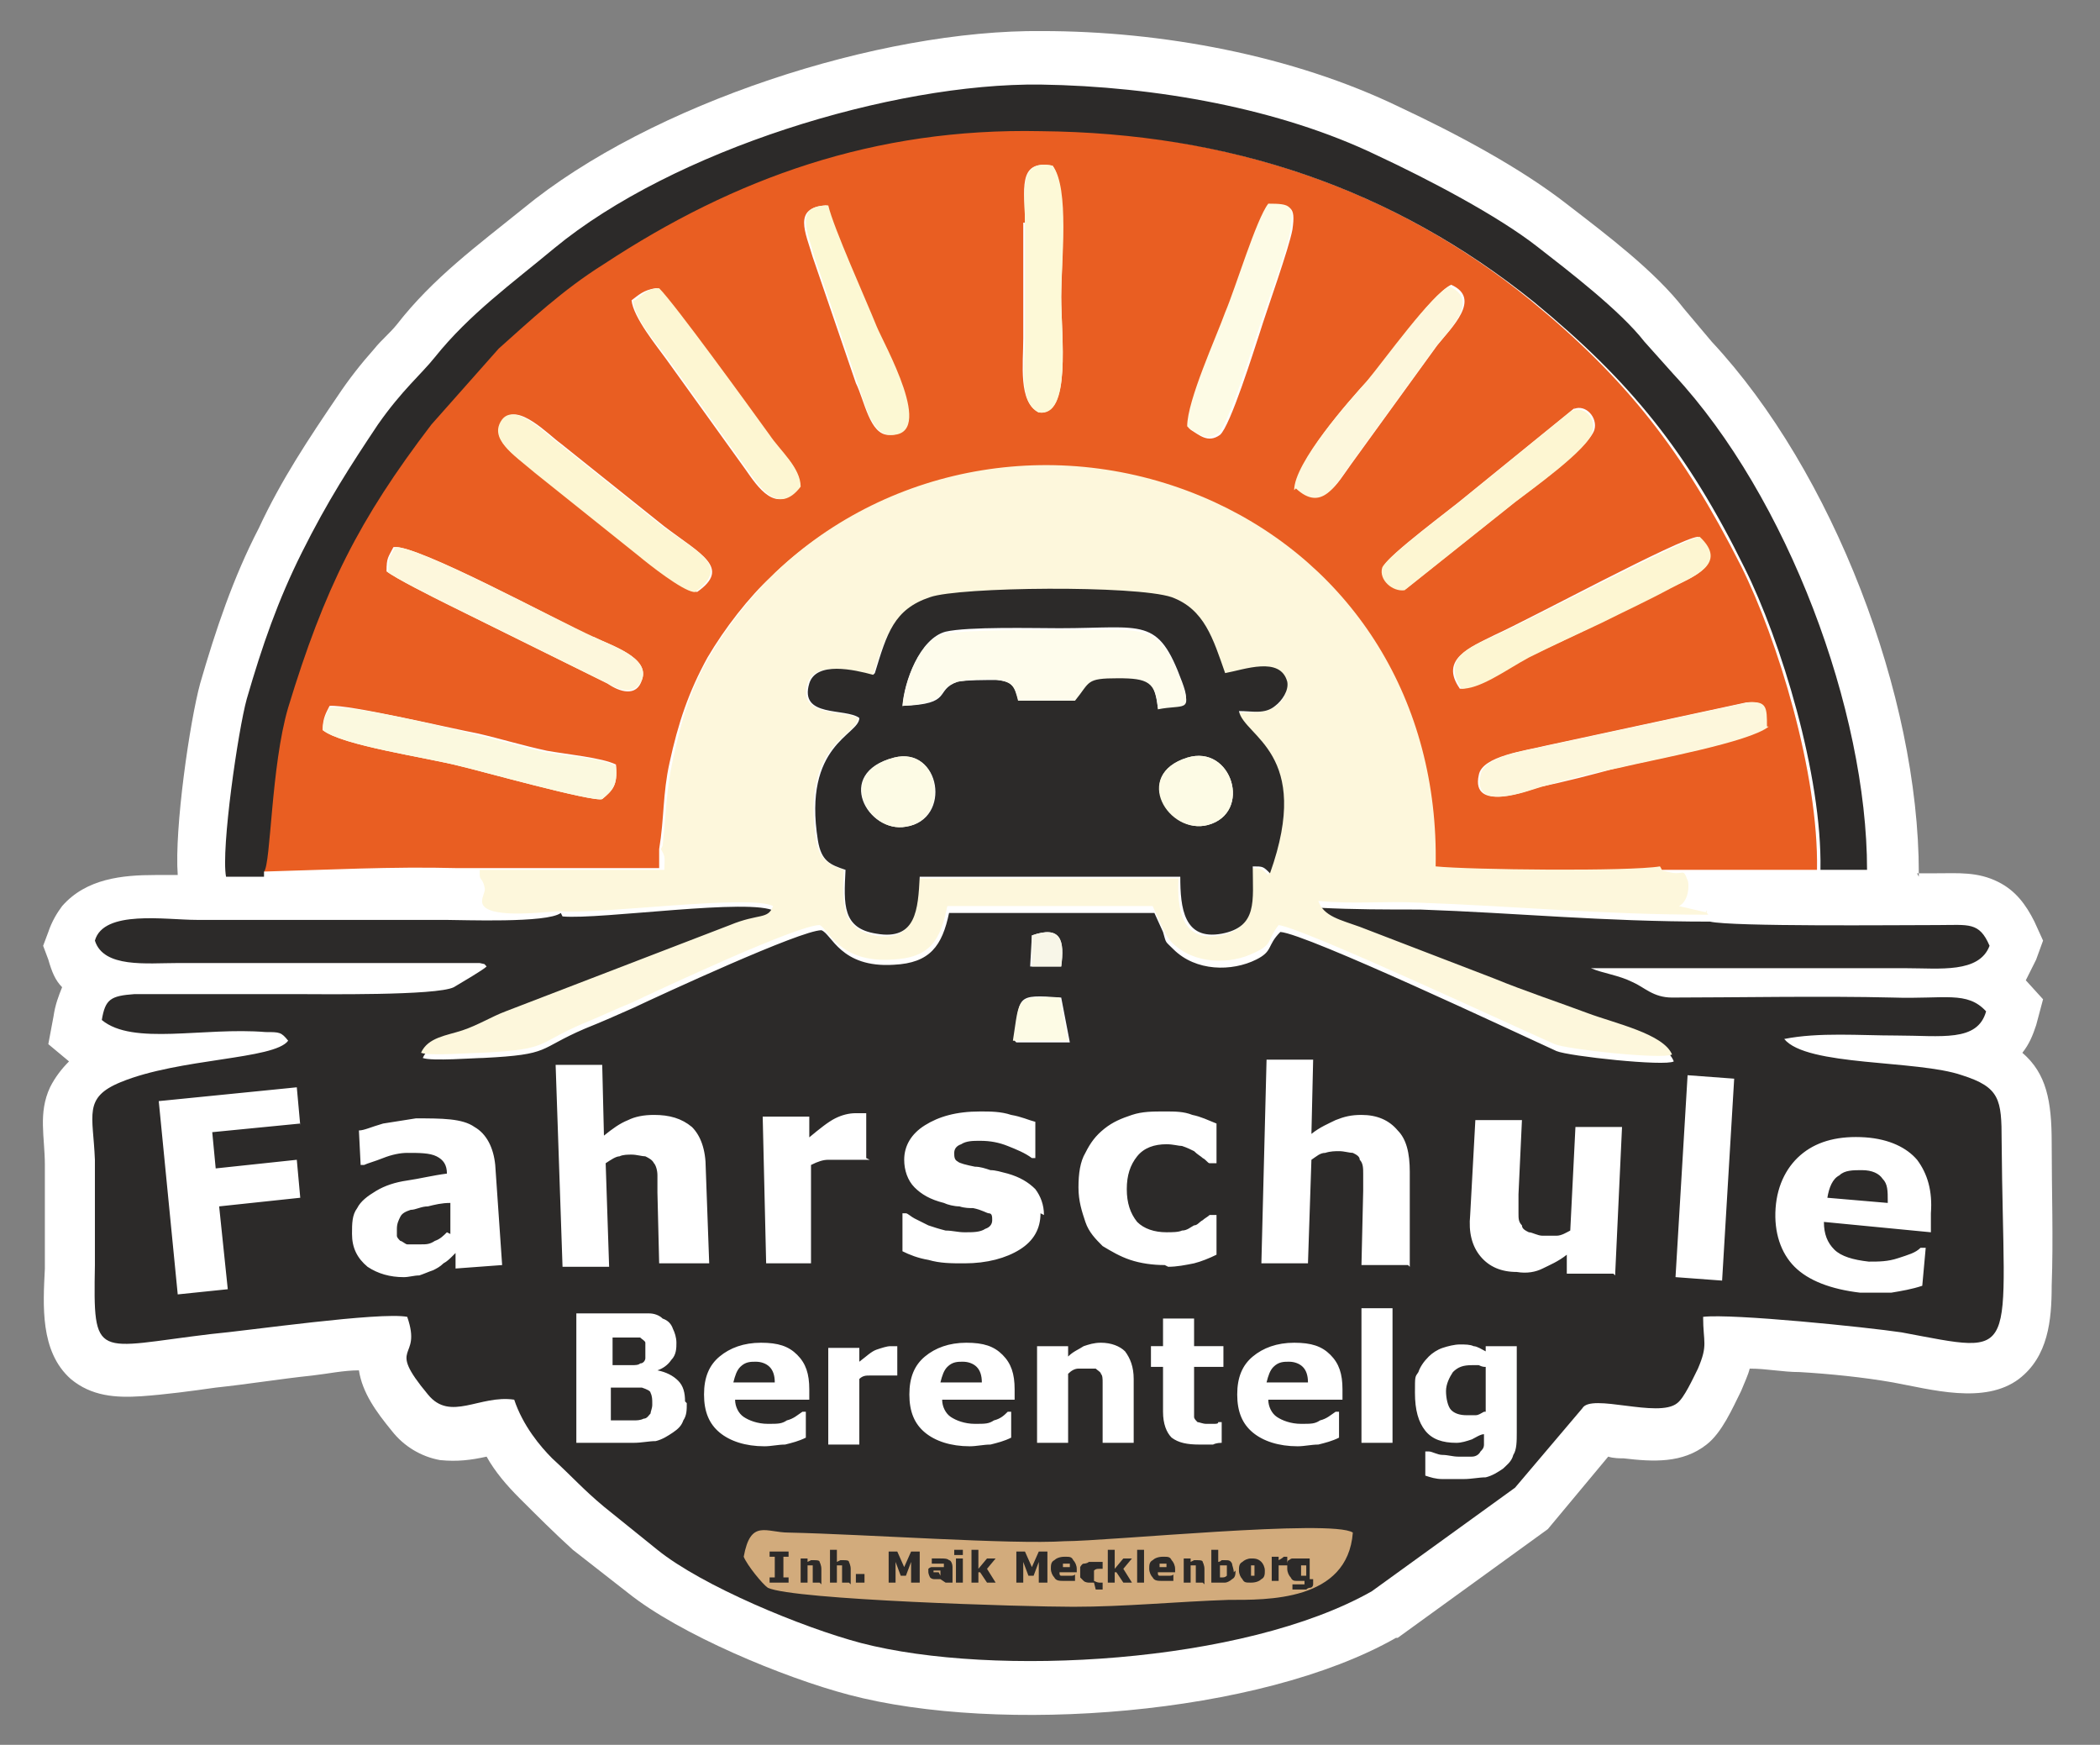 <?xml version="1.0" encoding="UTF-8"?>
<svg xmlns="http://www.w3.org/2000/svg" id="Ebene_1" data-name="Ebene 1" version="1.1" viewBox="0 0 121.7 101.1">
  <rect x="0" y="0" width="121.7" height="101.1" fill="#808080" stroke="none"/>
  <defs>
    <style>
      .cls-1 {
        fill: #fcf8d3;
      }

      .cls-1, .cls-2, .cls-3, .cls-4, .cls-5, .cls-6, .cls-7, .cls-8, .cls-9, .cls-10, .cls-11, .cls-12, .cls-13, .cls-14 {
        stroke-width: 0px;
      }

      .cls-1, .cls-2, .cls-3, .cls-5, .cls-6, .cls-7, .cls-8, .cls-9, .cls-10, .cls-11, .cls-12, .cls-14 {
        fill-rule: evenodd;
      }

      .cls-2 {
        fill: #fefcec;
      }

      .cls-3 {
        fill: #e95e22;
      }

      .cls-4, .cls-12 {
        fill: #2c2a29;
      }

      .cls-5 {
        fill: #fdf7dc;
      }

      .cls-6 {
        fill: #fdf6d2;
      }

      .cls-7 {
        fill: #fdf9d7;
      }

      .cls-8 {
        fill: #fdfbe5;
      }

      .cls-9 {
        fill: #f8f6e8;
      }

      .cls-10 {
        fill: #fbf9df;
      }

      .cls-11, .cls-13 {
        fill: #fff;
      }

      .cls-14 {
        fill: #d2ab7c;
      }
    </style>
  </defs>
  <path class="cls-11" d="M111.1,50.6c.4,0,.7,0,1.1,0,1.3,0,2.4-.1,3.6.5,1,.5,1.6,1.3,2.1,2.3l.5,1.1-.4,1.1c-.2.4-.4.8-.6,1.2l1,1.1-.4,1.5c-.2.6-.4,1.1-.8,1.6,1.4,1.2,1.7,2.8,1.7,5.2,0,2.8.1,5.6,0,8.3,0,2-.2,4.1-1.9,5.4-2,1.5-5.1.6-7.3.2-1.7-.3-3.7-.5-5.4-.6-1,0-1.9-.2-2.9-.2-.1.4-.3.8-.5,1.3-.5,1-1.1,2.4-2,3.1-1.4,1.1-3.1,1-4.8.8-.2,0-.6,0-.9-.1l-3.5,4.2-8.7,6.3h-.1c-7.9,4.5-23,5.6-31.7,3.3-3.8-1-9.8-3.5-12.8-5.9l-3.2-2.5h0c-1.1-1-2.1-2-3.1-3-.7-.7-1.4-1.5-1.9-2.4-.9.2-1.7.3-2.7.2-1.1-.2-2.1-.8-2.8-1.7-.9-1.1-1.7-2.2-1.9-3.5-.9,0-1.8.2-2.7.3-1.9.2-3.7.5-5.6.7-1.4.2-2.9.4-4.3.5-1.5.1-2.9,0-4.1-1-1.8-1.6-1.6-4.3-1.5-6.4,0-2,0-4,0-6,0-1.6-.4-3,.3-4.5.3-.6.7-1.1,1.1-1.5l-1.2-1,.3-1.6c.1-.7.3-1.2.5-1.7-.4-.4-.6-.9-.8-1.6l-.3-.8.3-.8c.2-.6.5-1.1.8-1.5,1.4-1.6,3.5-1.8,5.4-1.8.4,0,.8,0,1.3,0-.2-2.7.7-8.9,1.3-11.1.9-3.1,1.9-6.1,3.4-9,1.3-2.8,2.9-5.2,4.6-7.7.6-.9,1.3-1.8,2.1-2.7.4-.5.9-.9,1.3-1.4,2.1-2.7,4.7-4.6,7.3-6.7C37.7,6,51,1.7,60.4,1.8c6.9,0,14.5,1.4,20.7,4.4,3.2,1.5,7,3.5,9.8,5.7,2.2,1.7,5,3.8,6.7,6l1.6,1.9c7,7.5,12,20.5,12,30.8v.2Z"></path>
  <path class="cls-12" d="M32.5,52.9c-.8.6-5.7.4-6.7.4-2.4,0-4.8,0-7.2,0-2.4,0-4.8,0-7.2,0-1.8,0-5.4-.6-5.9,1.2.5,1.6,3,1.3,4.8,1.3h17.5c.4.1.2,0,.4.2-.2.2-1.4.9-1.9,1.2-1,.5-7.7.4-9.2.4H7.8c-1.4.1-1.7.3-1.9,1.5,1.8,1.5,5.9.4,9.5.7.8,0,.9,0,1.3.5-.8,1.1-6.3,1-9.7,2.4-2.2.9-1.6,1.9-1.5,4.5,0,2.1,0,4,0,6.1-.1,5.6,0,4.8,6.7,4,2.2-.2,9.8-1.3,11.4-1,.9,2.6-1.3,1.5,1.2,4.5,1.3,1.6,3,0,5,.3.5,1.5,1.5,2.7,2.2,3.4,1.2,1.1,1.8,1.8,3,2.8l3.1,2.5c2.6,2.1,8.4,4.5,11.8,5.4,7.7,2,22.2,1.2,29.6-3l8.3-6,3.9-4.6c.5-.9,4.4.6,5.5-.3.4-.3.9-1.4,1.2-2,.6-1.4.3-1.5.3-3,1.7-.2,9.5.6,11.5.9,7,1.3,5.9,1.7,5.8-11.1,0-2.4-.1-3.1-2.3-3.8-2.6-.9-9-.5-10.3-2.1,2-.4,4.4-.2,6.5-.2,2.6,0,4.7.4,5.2-1.4-1.1-1.2-2.4-.7-5.4-.8-4-.1-9.4,0-12.8,0-1.1,0-1.6-.6-2.3-.9-.8-.4-1.7-.5-2.4-.8h18.3c1.9,0,4.2.3,4.8-1.3-.6-1.4-1.2-1.2-3-1.2-2.4,0-11.9.1-13.2-.2-6.3,0-11.1-.5-16.8-.7-2,0-3.8,0-5.8-.1.3,1,1.3,1.2,2.4,1.5l7.8,3c1.7.7,3.7,1.5,5.4,2,1.6.5,4.4,1.1,4.9,2.4-.5.3-6.1-.3-6.8-.6-2.2-1-14.5-6.8-16-6.9-.8.8-.4,1.1-1.4,1.6-1.4.7-3.5.7-4.8-.6-.5-.5-.4-.3-.6-1l-.5-1.1h-11.9c-.4,1.9-1.1,2.9-3.2,3-3.1.2-3.6-1.8-4.2-2-1.2,0-9.2,3.7-10.9,4.5-.9.4-1.8.8-2.8,1.2-2.8,1.2-1.9,1.5-5.9,1.7-.5,0-3,.2-3.5,0,.4-.9,1.5-.9,2.4-1.3.9-.3,1.7-.7,2.5-1.1l13-5c1.7-.7,2.2-.4,2.5-1.1-1.3-.8-10.1.5-12.3.3M59.8,54.2c1.7-.6,1.9.3,1.7,1.8h-1.8s.1-1.8.1-1.8ZM58.8,60.3c.3-2.6,0-2.7,2.7-2.5l.5,2.6h-3.1Z"></path>
  <path class="cls-3" d="M15.3,50.5c3.7-.1,7.4-.3,11.2-.2h11.7s0-1.1,0-1.1c.3-1.8.2-3.2.6-5,.5-2.3,1.1-4.1,2.2-6.1,1-1.7,2.4-3.5,3.7-4.7,6.7-6.5,16.8-8.1,25.5-4.1,8,3.7,12.9,11.5,12.8,21.1,2,.2,11.3.4,13,0h9.3c.1-5.6-2.3-13.4-4.4-17.6-3.4-6.7-6.6-10.8-12.2-15.4-8.1-6.6-17.7-9.7-28.6-9.9-9.6-.1-17.7,2.7-25.3,7.7-2.4,1.6-4.3,3.3-6.1,4.9l-3.9,4.4c-4.3,5.5-6.3,9.5-8.3,16.4-1,3.4-1,9.1-1.4,9.5M50.7,18.9c.4,1,3.4,6.4.8,6.3-1.1,0-1.4-2-1.9-3l-2.5-7.3c-.4-1.4-1.2-2.9.8-3,.3,1.2,2.2,5.4,2.8,7ZM68.9,24.8c0-1.5,1.6-5.2,2.2-6.6.6-1.5,1.8-5.4,2.5-6.3,1.2,0,1.5,0,1.3,1.4-.2,1.1-1.5,4.7-1.9,6-.3.9-1.7,5.4-2.3,5.9-.7.5-1.2,0-1.7-.3ZM75.1,28.3c0-1.6,3.1-5.1,4.2-6.3,1-1.1,3.7-5,4.8-5.5,1.8.8,0,2.5-.8,3.5l-5,6.9c-.8,1.1-1.6,2.7-3.1,1.3ZM38.1,16.7c.9.9,5.1,6.7,6.4,8.5.6.9,1.9,1.8,1.8,3-1.3,1.7-2.4,0-3.1-1l-4.6-6.4c-.5-.7-1.9-2.4-2-3.4.4-.3.7-.6,1.4-.7ZM59.4,12.9c0-1.8-.5-3.7,1.6-3.3.9,1.3.5,5.7.5,7.6,0,2.3.6,6.9-1.3,6.7-1.2-.6-.9-2.8-.9-4.3v-6.7ZM91.2,23.7c.7-.3,1.4.5,1.2,1.2-.3,1-3.7,3.5-4.5,4.1l-6.4,5.1c-.7.1-1.5-.6-1.3-1.3.2-.6,4-3.4,4.7-4l6.4-5.2ZM31.1,27.4c-1.4-1.1-2.8-2-1.9-3.1.8-1,2.6.9,3.3,1.4l6,4.8c2.1,1.6,3.9,2.4,1.9,3.8-.7-.1-2.6-1.7-3.2-2.1l-6-4.8ZM84.6,39.9c-1.2-1.7.6-2.4,2-3.1,2.2-1,10.7-5.6,11.8-5.7,1.8,1.6-.4,2.4-1.7,3-1.3.7-2.6,1.3-4,2-1.4.7-2.7,1.3-4.2,2-1.4.7-3,1.9-4,1.8ZM34.4,36.9c1,.5,3.3,1.2,2.8,2.5-.3,1-1.3.7-2,.2l-9.3-4.6c-.8-.4-3-1.5-3.5-1.9,0-.8.1-.8.4-1.4,1.3-.2,9.4,4.2,11.5,5.2ZM102.4,42.1c-1.1.9-6.7,1.9-8.7,2.4-1.5.4-3,.8-4.5,1.1-.6.2-4,1.5-3.5-.7.2-1.1,2.7-1.4,3.9-1.7l11.6-2.5c1.1-.1,1.1.3,1.1,1.4ZM35.7,44.4c.1,1.1-.2,1.4-.8,1.9-.5.2-7.3-1.7-8.2-1.9-1.9-.5-6.9-1.2-8-2.1,0-.7.2-1,.4-1.4,1.1-.1,7,1.3,8.6,1.6,1.3.3,2.6.7,4,1,1.1.2,3.2.4,4,.8Z"></path>
  <path class="cls-5" d="M38.3,49.2c.3.5.2.5.2,1.2h-10.7c0,.2,0,.2,0,.3,0,.3.2.2.3.8,0,.4-.6,1,.5,1.3,1.2.3,3.2,0,3.9,0,2.2.2,11-1,12.3-.3-.3.8-.8.4-2.5,1.1l-13,5c-.8.3-1.6.8-2.5,1.1-.9.3-2,.4-2.4,1.3.5.2,2.9,0,3.5,0,4-.2,3.1-.5,5.9-1.7,1-.4,1.8-.8,2.8-1.2,1.7-.8,9.6-4.5,10.9-4.5.5.2,1.1,2.2,4.2,2,2.2-.1,2.8-1.1,3.2-3.1h11.9s.5,1.1.5,1.1c.3.6.2.5.6,1,1.3,1.3,3.4,1.3,4.8.6,1.1-.5.7-.7,1.4-1.6,1.5.2,13.7,5.9,16,6.9.7.3,6.2.9,6.8.6-.5-1.2-3.3-1.8-4.9-2.4-1.6-.6-3.7-1.3-5.4-2l-7.8-3c-1.1-.4-2.1-.6-2.4-1.5,2,.2,3.8,0,5.8.1,5.7.2,10.5.7,16.8.7-.4-.5.3,0-.4-.2l-1.3-.3c.6-.3.6-1.3.5-1.5-.3-.8-.2-.2-1.2-.5-.4-.1-.2,0-.4-.3-1.8.3-11,.2-13,0,.2-9.6-4.8-17.4-12.8-21.1-8.7-4-18.8-2.3-25.5,4.1-1.3,1.3-2.7,3-3.7,4.7-1.2,2-1.7,3.8-2.2,6.1-.4,1.8-.4,3.2-.6,5M50.6,39.1c.7-2.2,1.1-3.6,3.2-4.4,1.7-.6,11.9-.7,14,0,1.9.7,2.3,2.3,3.1,4.4,1.1-.2,3.2-1,3.6.5.2.6-.3,1.2-.7,1.4-.6.4-1.3.2-2.1.3.3,1.5,4.2,2.4,1.8,9.4-.4-.4-.4-.4-1-.4,0,2,.3,3.5-1.8,3.9-2.2.4-2.5-1.5-2.4-3.3h-15.1c-.1,1.9-.2,3.7-2.5,3.3-1.9-.4-1.9-1.7-1.8-3.8-.9-.3-1.4-.6-1.6-1.7-.9-5.7,2.5-6.1,2.4-7.1-.8-.5-3.5,0-2.9-2,.4-1.3,2.6-.8,3.7-.5Z"></path>
  <path class="cls-12" d="M15.3,50.5c.4-.4.4-6.1,1.4-9.5,2.1-6.9,4.1-10.9,8.3-16.4l3.9-4.4c1.8-1.6,3.7-3.4,6.1-4.9,7.6-5,15.7-7.9,25.3-7.7,10.9.1,20.4,3.3,28.6,9.9,5.6,4.6,8.9,8.7,12.2,15.4,2.1,4.2,4.5,12,4.4,17.5h2.7c0-9.2-4.6-21.6-11.2-28.7l-1.7-1.9c-1.4-1.8-4.4-4.1-6.2-5.5-2.3-1.8-6.3-3.9-9.3-5.3-5.6-2.7-12.8-4-19.5-4.1-8.6-.1-21.3,3.8-28.2,9.5-2.4,2-4.9,3.8-6.9,6.3-.8,1-1.9,1.9-3.3,3.9-1.6,2.4-2.9,4.4-4.4,7.4-1.4,2.8-2.3,5.4-3.2,8.5-.5,1.8-1.5,8.7-1.2,10.3h2.2Z"></path>
  <path class="cls-12" d="M50.6,39.1c-1.1-.3-3.3-.8-3.7.5-.6,2,2.1,1.4,2.9,2,0,1-3.3,1.5-2.4,7.1.2,1.2.7,1.4,1.6,1.7-.1,2-.2,3.4,1.8,3.7,2.3.4,2.4-1.4,2.5-3.3h15.1c0,1.8.2,3.7,2.4,3.3,2.1-.4,1.8-1.9,1.8-3.9.6,0,.6,0,1,.4,2.5-7-1.5-7.9-1.8-9.4.8,0,1.5.2,2.1-.3.4-.3.8-.9.7-1.4-.4-1.5-2.5-.7-3.6-.5-.7-2-1.2-3.7-3.1-4.4-2.1-.7-12.3-.6-14,0-2.1.7-2.5,2.1-3.2,4.4M52.3,40.9c.1-1.4,1-3.9,2.5-4.3,1.3-.3,5.1-.2,6.6-.2,4.9,0,5.7-.7,7.1,3.1.6,1.6,0,1.2-1.4,1.5-.2-1.6-.6-1.9-2.3-1.8-1.9,0-1.7.2-2.5,1.3h-3.3c-.2-.7-.3-1-1.2-1.1-.5,0-1.9,0-2.3.1-1.4.5-.2,1.3-3.2,1.4ZM51.8,43.9c2.7-.7,3.4,3.6.7,4-2.2.4-4.2-3.1-.7-4ZM68.8,43.9c2.6-.8,3.8,3.2,1.2,3.9-2.2.6-4.4-2.9-1.2-3.9Z"></path>
  <path class="cls-14" d="M62.2,93.1c3,0,6-.3,9-.4,2.2,0,6.9.1,7.2-3.9-1.2-.8-14.2.5-16.7.5-3.1.2-11.5-.4-16-.5-1.3,0-2.2-.8-2.6,1.4.2.5,1.1,1.6,1.4,1.8,1.5.7,14.9,1.1,17.7,1.1"></path>
  <path class="cls-2" d="M52.3,40.9c3-.2,1.8-1,3.2-1.4.5-.1,1.8-.2,2.3-.1.9.1,1,.4,1.2,1.2h3.3c.9-1.1.6-1.3,2.5-1.3,1.7,0,2.2.2,2.3,1.8,1.5-.3,2,.2,1.4-1.5-1.4-3.8-2.2-3-7.1-3.1-1.5,0-5.3,0-6.6.2-1.5.3-2.4,2.8-2.5,4.3"></path>
  <path class="cls-5" d="M102.4,42.1c0-1.1,0-1.5-1.1-1.4l-11.6,2.5c-1.3.3-3.7.6-3.9,1.7-.5,2.2,2.8.9,3.5.7,1.4-.4,2.9-.8,4.5-1.1,2.1-.5,7.6-1.5,8.7-2.4"></path>
  <path class="cls-10" d="M18.7,42.3c1.1.9,6.1,1.6,8,2.1.9.2,7.7,2.1,8.2,1.9.6-.5.9-.8.8-1.9-.8-.5-2.9-.6-4-.8-1.4-.3-2.7-.7-4-1-1.5-.4-7.4-1.8-8.6-1.6-.2.4-.4.7-.4,1.4"></path>
  <path class="cls-6" d="M84.6,39.9c1.1.1,2.7-1.1,4-1.8,1.4-.7,2.7-1.3,4.2-2,1.4-.7,2.7-1.3,4-2,1.3-.7,3.4-1.4,1.7-3-1.1.2-9.6,4.7-11.8,5.7-1.5.7-3.2,1.3-2,3.1"></path>
  <path class="cls-5" d="M22.4,33.1c.5.4,2.7,1.5,3.5,1.9l9.3,4.6c.7.4,1.6.7,2-.2.5-1.3-1.8-2-2.8-2.5-2.2-1-10.2-5.3-11.5-5.2-.3.6-.4.5-.4,1.4"></path>
  <path class="cls-6" d="M40.3,34.3c2-1.5.3-2.2-1.9-3.8l-6-4.8c-.7-.5-2.5-2.4-3.3-1.4-.8,1.1.6,2,1.9,3.1l6,4.8c.6.5,2.5,2,3.2,2.1"></path>
  <path class="cls-6" d="M36.7,17.4c0,1,1.5,2.7,2,3.4l4.6,6.4c.7,1,1.8,2.7,3.1,1,0-1.1-1.2-2.1-1.8-3-1.3-1.8-5.5-7.6-6.4-8.5-.7,0-1,.4-1.4.7"></path>
  <path class="cls-6" d="M91.2,23.7l-6.4,5.2c-.7.6-4.5,3.4-4.7,4-.2.7.6,1.4,1.3,1.3l6.4-5.1c.9-.7,4.3-3.1,4.5-4.1.2-.7-.4-1.5-1.2-1.2"></path>
  <path class="cls-5" d="M75.1,28.3c1.5,1.4,2.3-.2,3.1-1.3l5-6.9c.8-1,2.6-2.7.8-3.5-1,.4-3.8,4.3-4.8,5.5-1,1.1-4.2,4.7-4.2,6.3"></path>
  <path class="cls-7" d="M59.4,12.9v6.7c0,1.5-.4,3.7.8,4.3,1.9.3,1.3-4.4,1.3-6.7,0-2,.5-6.3-.5-7.6-2-.4-1.6,1.5-1.6,3.3"></path>
  <path class="cls-8" d="M68.9,24.8c.5.3,1,.8,1.7.3.6-.5,2-5,2.3-5.9.4-1.3,1.8-4.9,1.9-6,.2-1.3,0-1.4-1.3-1.4-.7.9-1.9,4.9-2.5,6.3-.5,1.4-2.2,5.1-2.2,6.6"></path>
  <path class="cls-1" d="M48,11.9c-2,0-1.2,1.5-.8,3l2.5,7.3c.4,1.1.8,3,1.9,3,2.7.1-.4-5.3-.8-6.3-.6-1.5-2.5-5.7-2.8-7"></path>
  <path class="cls-8" d="M51.8,43.9c-3.4.9-1.5,4.4.7,4,2.6-.4,2-4.7-.7-4"></path>
  <path class="cls-8" d="M68.8,43.9c-3.2,1-1.1,4.5,1.2,3.9,2.6-.7,1.4-4.7-1.2-3.9"></path>
  <path class="cls-8" d="M58.8,60.3h3.1s-.5-2.5-.5-2.5c-2.6-.1-2.3,0-2.7,2.5"></path>
  <path class="cls-9" d="M59.8,54.2v1.8c-.1,0,1.7,0,1.7,0,.2-1.5,0-2.4-1.7-1.8"></path>
  <path class="cls-13" d="M86.1,81.8v-2.6c-.1,0-.2,0-.4-.1-.2,0-.3,0-.4,0-.5,0-.8.1-1.1.4-.2.3-.4.7-.4,1.1s.1.9.3,1.1c.2.2.5.3.9.3s.4,0,.5,0c.2,0,.3-.1.5-.2M87.9,83c0,.5,0,1-.2,1.3-.1.4-.4.6-.6.8-.3.2-.6.4-1,.5-.4,0-.8.1-1.3.1s-.8,0-1.2,0c-.4,0-.7-.1-1-.2v-1.4h.2c.2,0,.5.2.8.2.3,0,.6.1.9.1s.6,0,.8,0c.2,0,.4-.1.5-.3.1-.1.2-.2.2-.4,0-.2,0-.4,0-.6h0c-.2,0-.5.2-.7.3-.3.1-.6.2-.9.2-.8,0-1.4-.2-1.8-.7-.4-.5-.6-1.2-.6-2.2s0-.9.2-1.2c.1-.3.3-.6.6-.9.2-.2.5-.4.8-.5.3-.1.7-.2,1-.2s.6,0,.8.1c.2,0,.5.2.7.3v-.3h1.8v5ZM80.7,83.6h-1.8v-7.8h1.8v7.8ZM75.8,80.1c0-.4-.1-.7-.3-.9-.2-.2-.5-.3-.8-.3s-.6,0-.9.3c-.2.2-.3.5-.4.9h2.3ZM77.6,81.1h-4.1c0,.4.2.8.5,1,.3.2.8.4,1.4.4s.8,0,1.1-.2c.4-.1.6-.3.9-.5h.2v1.5c-.4.2-.8.3-1.2.4-.4,0-.8.1-1.2.1-1.1,0-2-.3-2.6-.8-.6-.5-.9-1.2-.9-2.2s.3-1.7.9-2.2c.6-.5,1.4-.8,2.4-.8s1.6.2,2.1.7c.5.5.7,1.1.7,2v.6ZM70.9,83.6c-.2,0-.4,0-.6.1-.2,0-.5,0-.8,0-.7,0-1.2-.1-1.6-.4-.3-.3-.5-.8-.5-1.5v-2.6h-.7v-1.2h.7v-1.6h1.8v1.6h1.7v1.2h-1.7v2c0,.2,0,.4,0,.5,0,.1,0,.3,0,.4,0,.1.1.2.2.3.1,0,.3.1.5.1s.2,0,.4,0c.2,0,.3,0,.3-.1h.2v1.2ZM65.7,83.6h-1.8v-2.8c0-.2,0-.5,0-.7,0-.2,0-.4-.1-.5,0-.1-.2-.2-.3-.3-.1,0-.3,0-.5,0s-.3,0-.5,0c-.2,0-.4.1-.6.3v4h-1.8v-5.6h1.8v.6c.3-.3.6-.4.9-.6.3-.1.6-.2,1-.2.6,0,1.1.2,1.4.5.3.4.5.9.5,1.6v3.7ZM56.9,80.1c0-.4-.1-.7-.3-.9-.2-.2-.5-.3-.8-.3s-.6,0-.9.3c-.2.2-.3.5-.4.9h2.3ZM58.7,81.1h-4.1c0,.4.2.8.5,1,.3.2.8.4,1.4.4s.8,0,1.1-.2c.4-.1.6-.3.8-.5h.2v1.5c-.4.2-.8.3-1.2.4-.4,0-.8.1-1.2.1-1.1,0-2-.3-2.6-.8-.6-.5-.9-1.2-.9-2.2s.3-1.7.9-2.2c.6-.5,1.4-.8,2.4-.8s1.6.2,2.1.7c.5.5.7,1.1.7,2v.6ZM52.1,79.7h-.2c0,0-.2,0-.4,0-.2,0-.3,0-.4,0-.3,0-.5,0-.7,0-.2,0-.4,0-.6.2v3.8h-1.8v-5.6h1.8v.8c.4-.3.7-.6,1-.7.3-.1.6-.2.8-.2s.1,0,.2,0c0,0,.2,0,.2,0v1.7ZM44.9,80.1c0-.4-.1-.7-.3-.9-.2-.2-.5-.3-.8-.3s-.6,0-.9.3c-.2.2-.3.5-.4.9h2.3ZM46.7,81.1h-4.1c0,.4.2.8.5,1,.3.2.8.4,1.4.4s.8,0,1.1-.2c.4-.1.6-.3.9-.5h.2v1.5c-.4.2-.8.3-1.2.4-.4,0-.8.1-1.2.1-1.1,0-2-.3-2.6-.8-.6-.5-.9-1.2-.9-2.2s.3-1.7.9-2.2c.6-.5,1.4-.8,2.4-.8s1.6.2,2.1.7c.5.5.7,1.1.7,2v.6ZM37.8,81.3c0-.2,0-.4-.1-.6,0-.1-.2-.2-.5-.3-.1,0-.4,0-.6,0-.3,0-.5,0-.8,0h-.4v1.9h.1c.5,0,.9,0,1.2,0,.2,0,.4,0,.6-.1.2,0,.3-.2.4-.3,0-.1.1-.3.1-.5ZM37.4,78.2c0-.1,0-.2,0-.4,0-.1-.2-.2-.3-.3-.1,0-.3,0-.5,0-.2,0-.5,0-.9,0h-.2v1.6h.3c.3,0,.6,0,.8,0,.2,0,.4,0,.5-.1.2,0,.3-.2.3-.3,0-.1,0-.3,0-.4ZM39.8,81.3c0,.4,0,.7-.2,1-.1.3-.3.5-.6.7-.3.2-.6.4-1,.5-.4,0-.8.1-1.3.1h-3.3v-7.5h2.9c.6,0,1,0,1.3,0,.3,0,.6.1.8.3.3.1.5.3.6.6.1.2.2.5.2.8s0,.7-.3,1c-.2.3-.5.5-.8.6h0c.5.1.9.3,1.2.6.3.3.4.7.4,1.2Z"></path>
  <path class="cls-13" d="M109.4,69.6c0-.6,0-1-.3-1.3-.2-.3-.6-.5-1.2-.5-.5,0-1,0-1.3.3-.4.2-.6.7-.7,1.3l3.5.3ZM111.9,71.4l-6.2-.6c0,.7.2,1.2.6,1.6.4.4,1.1.6,2,.7.6,0,1.1,0,1.7-.2.6-.2,1-.3,1.3-.6h.3s-.2,2.2-.2,2.2c-.6.2-1.2.3-1.8.4-.6,0-1.2,0-1.8,0-1.7-.2-3-.7-3.8-1.5-.8-.8-1.2-2-1.1-3.4.1-1.4.7-2.5,1.6-3.2.9-.7,2.1-1,3.6-.9,1.4.1,2.4.6,3,1.3.6.8.9,1.8.8,3.1v.9ZM99.8,74.2l-2.7-.2.7-11.7,2.7.2-.7,11.7ZM93.5,73.8h-2.7c0-.1,0-1.1,0-1.1-.5.4-1,.6-1.4.8-.4.2-.9.3-1.5.2-.9,0-1.6-.3-2.1-.9-.5-.6-.7-1.4-.6-2.4l.3-5.5h2.7c0,.1-.2,4.3-.2,4.3,0,.4,0,.8,0,1.1,0,.3,0,.5.2.7,0,.2.2.3.4.4.2,0,.5.2.8.2.2,0,.5,0,.8,0,.3,0,.6-.2.8-.3l.3-6h2.7c0,.1-.4,8.6-.4,8.6ZM81.6,73.3h-2.7c0,0,.1-4.3.1-4.3,0-.3,0-.7,0-1,0-.3,0-.6-.2-.8,0-.2-.2-.3-.4-.4-.2,0-.5-.1-.8-.1-.2,0-.5,0-.8.1-.3,0-.5.2-.8.4l-.2,6h-2.7c0,0,.3-11.8.3-11.8h2.7c0,0-.1,4.3-.1,4.3.5-.4,1-.6,1.4-.8.5-.2.9-.3,1.5-.3.9,0,1.6.3,2.1.9.5.5.7,1.3.7,2.4v5.5ZM67.5,73.3c-.7,0-1.4-.1-2-.3-.6-.2-1.1-.5-1.6-.8-.4-.4-.8-.8-1-1.4-.2-.6-.4-1.2-.4-2,0-.8.1-1.5.4-2,.3-.6.6-1,1.1-1.4.5-.4,1-.6,1.6-.8.6-.2,1.2-.2,1.9-.2.6,0,1.1,0,1.6.2.5.1.9.3,1.4.5v2.3s-.4,0-.4,0c-.1,0-.2-.2-.4-.3-.1-.1-.3-.2-.5-.4-.2-.1-.4-.2-.7-.3-.2,0-.5-.1-.9-.1-.7,0-1.3.2-1.7.7-.4.5-.6,1.1-.6,1.9,0,.8.2,1.4.6,1.9.4.4,1,.6,1.7.6.3,0,.7,0,.9-.1.3,0,.5-.2.7-.3.2,0,.3-.2.5-.3.1-.1.3-.2.4-.3h.4s0,2.3,0,2.3c-.4.2-.9.4-1.3.5-.5.1-1,.2-1.5.2ZM60.3,70.3c0,.9-.4,1.6-1.2,2.1-.8.5-1.9.8-3.2.8-.8,0-1.4,0-2.1-.2-.6-.1-1.1-.3-1.5-.5v-2.2s.2,0,.2,0c.1,0,.3.2.5.3.2.1.4.2.8.4.3.1.6.2,1,.3.4,0,.7.1,1.1.1.5,0,.9,0,1.2-.2.3-.1.4-.3.4-.5,0-.2,0-.4-.2-.4-.1,0-.4-.2-.9-.3-.2,0-.5,0-.8-.1-.3,0-.7-.1-.9-.2-.8-.2-1.3-.5-1.7-.9-.4-.4-.6-1-.6-1.6,0-.8.4-1.5,1.2-2,.8-.5,1.8-.8,3.2-.8.6,0,1.2,0,1.8.2.6.1,1,.3,1.4.4v2.1s-.2,0-.2,0c-.4-.3-.9-.5-1.4-.7-.5-.2-1-.3-1.6-.3-.4,0-.8,0-1.1.2-.3.1-.4.3-.4.5,0,.2,0,.4.2.5.1.1.5.2,1,.3.3,0,.6.1.9.2.3,0,.6.1,1,.2.7.2,1.2.5,1.6.9.3.4.5.9.5,1.5ZM50.4,67.2h-.2c-.1,0-.3,0-.6,0-.3,0-.5,0-.6,0-.4,0-.7,0-1,0-.3,0-.6.1-1,.3v5.7c.1,0-2.6,0-2.6,0l-.2-8.5h2.7c0,0,0,1.2,0,1.2.6-.5,1.1-.9,1.5-1.1.4-.2.8-.3,1.2-.3,0,0,.2,0,.3,0,.1,0,.2,0,.3,0v2.6ZM40.9,73.2h-2.7c0,0-.1-4.1-.1-4.1,0-.3,0-.7,0-1,0-.3-.1-.6-.2-.7-.1-.2-.3-.3-.5-.4-.2,0-.5-.1-.8-.1-.2,0-.5,0-.7.1-.2,0-.5.2-.8.4l.2,6h-2.7c0,0-.4-11.7-.4-11.7h2.7c0,0,.1,4.1.1,4.1.5-.4.9-.7,1.4-.9.4-.2.9-.3,1.5-.3.9,0,1.6.2,2.2.7.5.5.8,1.3.8,2.4l.2,5.5ZM26.2,72.8c-.1.1-.3.3-.5.4-.2.2-.4.3-.6.4-.3.1-.5.2-.8.3-.3,0-.6.1-.9.1-.8,0-1.5-.2-2.1-.6-.6-.5-.9-1.1-.9-1.9,0-.6,0-1.1.3-1.5.2-.4.6-.7,1.1-1,.5-.3,1.1-.5,1.8-.6.7-.1,1.5-.3,2.3-.4h0c0-.5-.2-.8-.6-1-.4-.2-1-.2-1.7-.2-.4,0-.9.1-1.4.3-.5.2-.9.3-1.1.4h-.2s-.1-2-.1-2c.3,0,.7-.2,1.4-.4.6-.1,1.3-.2,1.9-.3,1.5,0,2.7,0,3.4.5.7.4,1.1,1.2,1.2,2.2l.4,5.8-2.7.2v-.9ZM26.1,71.5v-1.8c-.5,0-.9.1-1.3.2-.4,0-.7.2-1,.2-.3.1-.5.2-.6.4-.1.2-.2.4-.2.7,0,.2,0,.3,0,.4,0,.1.1.2.2.3.1,0,.3.2.4.2.2,0,.4,0,.8,0,.3,0,.5,0,.8-.2.3-.1.5-.3.7-.5ZM17.4,65.1l-5.1.5.2,2.1,4.7-.5.2,2.2-4.7.5.5,4.8-2.9.3-1.1-11.2,8-.8.2,2.2Z"></path>
  <path class="cls-4" d="M75.7,91.3v-.6s0,0,0,0c0,0,0,0,0,0-.1,0-.2,0-.3,0,0,0,0,.2,0,.3s0,.2,0,.3c0,0,.1,0,.2,0s0,0,.1,0c0,0,0,0,.1,0M76.1,91.5c0,.1,0,.2,0,.3,0,0,0,.2-.2.2,0,0-.1,0-.2.1,0,0-.2,0-.3,0s-.2,0-.3,0c0,0-.2,0-.2,0v-.3h0c0,0,.1,0,.2,0,0,0,.1,0,.2,0s.1,0,.2,0c0,0,0,0,.1,0,0,0,0,0,0-.1,0,0,0,0,0-.1h0c0,0-.1,0-.2,0,0,0-.1,0-.2,0-.2,0-.3,0-.4-.2-.1-.1-.2-.3-.2-.5s0-.2,0-.3c0,0,0-.2.1-.2,0,0,.1-.1.2-.1,0,0,.2,0,.2,0s.1,0,.2,0c0,0,.1,0,.2,0h0c0,0,.4,0,.4,0v1.2ZM74.6,90.7h0s0,0,0,0c0,0,0,0-.1,0,0,0-.1,0-.2,0,0,0,0,0-.2,0v.9h-.4v-1.4h.4v.2c0,0,.2-.1.3-.2,0,0,.1,0,.2,0s0,0,0,0c0,0,0,0,0,0v.4ZM72.7,91.3s0,0,0-.1c0,0,0-.1,0-.2s0-.1,0-.2c0,0,0,0,0-.1,0,0,0,0,0,0,0,0,0,0-.1,0s0,0-.1,0c0,0,0,0,0,0,0,0,0,0,0,.1,0,0,0,.1,0,.2s0,.1,0,.2c0,0,0,0,0,.1,0,0,0,0,0,0,0,0,0,0,.1,0s0,0,.1,0c0,0,0,0,0,0ZM73.3,91c0,.2,0,.4-.2.5-.1.1-.3.2-.6.2s-.4,0-.5-.2c-.1-.1-.2-.3-.2-.5s0-.4.2-.5c.1-.1.3-.2.5-.2s.4,0,.6.2c.1.1.2.3.2.5ZM71.1,91c0-.1,0-.2,0-.3,0,0-.1,0-.2,0s0,0-.1,0c0,0,0,0-.1,0v.7s0,0,0,0c0,0,0,0,.1,0,.1,0,.2,0,.3-.1,0,0,0-.2,0-.3ZM71.6,91c0,.2,0,.4-.2.5-.1.1-.3.2-.4.2s-.1,0-.2,0c0,0-.1,0-.2,0h0c0,0-.4,0-.4,0v-1.9h.4v.7c0,0,.1,0,.2-.1,0,0,.2,0,.2,0,.2,0,.3,0,.4.2,0,.1.1.3.1.5ZM69.7,91.7h-.4v-.7c0,0,0-.1,0-.2,0,0,0,0,0-.1,0,0,0,0,0,0,0,0,0,0-.1,0s0,0-.1,0c0,0,0,0-.1,0v1h-.4v-1.4h.4v.2c0,0,.2-.1.2-.1,0,0,.2,0,.2,0,.1,0,.3,0,.3.1,0,0,.1.2.1.4v.9ZM67.6,90.8c0,0,0-.2,0-.2,0,0-.1,0-.2,0s-.2,0-.2,0c0,0,0,.1,0,.2h.6ZM68.1,91.1h-1c0,.1,0,.2.1.2,0,0,.2,0,.3,0s.2,0,.3,0c0,0,.2,0,.2-.1h0v.4c0,0-.2,0-.3,0,0,0-.2,0-.3,0-.3,0-.5,0-.6-.2-.1-.1-.2-.3-.2-.5s0-.4.2-.5c.1-.1.3-.2.6-.2s.4,0,.5.2c.1.1.2.3.2.5v.2ZM66.3,91.7h-.4v-1.9h.4v1.9ZM65.6,91.7h-.5l-.4-.6h-.1v.6h-.4v-1.9h.4v1.1l.5-.6h.5l-.5.6.5.8ZM63.4,91.7c-.1,0-.2,0-.3,0,0,0-.2,0-.3-.1,0,0-.1-.1-.2-.2,0,0,0-.2,0-.3s0-.2,0-.3c0,0,.1-.2.2-.2,0,0,.2,0,.3-.1,0,0,.2,0,.3,0s.2,0,.3,0c0,0,.2,0,.2,0v.4h0s0,0,0,0c0,0,0,0,0,0,0,0,0,0-.1,0,0,0,0,0-.1,0-.1,0-.2,0-.3.1,0,0,0,.2,0,.3s0,.2,0,.3c0,0,.2.1.3.1s.1,0,.1,0c0,0,0,0,.1,0,0,0,0,0,0,0,0,0,0,0,0,0h0v.4c0,0-.1,0-.2,0,0,0-.2,0-.2,0ZM62,90.8c0,0,0-.2,0-.2,0,0-.1,0-.2,0s-.2,0-.2,0c0,0,0,.1,0,.2h.6ZM62.4,91.1h-1c0,.1,0,.2.1.2,0,0,.2,0,.3,0s.2,0,.3,0c0,0,.2,0,.2-.1h0v.4c0,0-.2,0-.3,0,0,0-.2,0-.3,0-.3,0-.5,0-.6-.2-.1-.1-.2-.3-.2-.5s0-.4.2-.5c.1-.1.3-.2.6-.2s.4,0,.5.2c.1.1.2.3.2.5v.2ZM60.7,91.7h-.5v-1.2l-.3.8h-.3l-.3-.8v1.2h-.4v-1.8h.5l.4.9.4-.9h.5v1.8ZM57.7,91.7h-.5l-.4-.6h-.1v.6h-.4v-1.9h.4v1.1l.5-.6h.5l-.5.6.5.8ZM55.8,90.1h-.5v-.3h.5v.3ZM55.8,91.7h-.4v-1.4h.4v1.4ZM54.5,91.5s0,0,0,0c0,0,0,0,0,0,0,0,0,0-.1,0,0,0,0,0-.2,0-.1,0-.2,0-.3-.1,0,0-.1-.2-.1-.3s0-.2,0-.2c0,0,.1-.1.2-.1,0,0,.2,0,.3,0,.1,0,.2,0,.4,0h0c0,0,0-.1,0-.2,0,0-.2,0-.3,0s-.1,0-.2,0c0,0-.1,0-.2,0h0v-.3s.1,0,.2,0c.1,0,.2,0,.3,0,.2,0,.4,0,.5.1.1,0,.2.2.2.4v.9h-.4ZM54.5,91.3v-.3c0,0-.1,0-.2,0,0,0-.1,0-.2,0,0,0,0,0,0,0,0,0,0,0,0,.1s0,0,0,0c0,0,0,0,0,0,0,0,0,0,0,0,0,0,0,0,.1,0s0,0,.1,0c0,0,0,0,.1,0ZM53.3,91.7h-.5v-1.2l-.3.8h-.3l-.3-.8v1.2h-.4v-1.8h.5l.4.9.4-.9h.5v1.8ZM50.1,91.7h-.5v-.5h.5v.5ZM49.2,91.7h-.4v-.7c0,0,0-.1,0-.2,0,0,0,0,0-.1,0,0,0,0,0,0,0,0,0,0-.1,0s0,0-.1,0c0,0,0,0-.1,0v1h-.4v-1.9h.4v.7c0,0,.2-.1.2-.1,0,0,.2,0,.2,0,.1,0,.3,0,.3.1,0,0,.1.2.1.4v.9ZM47.5,91.7h-.4v-.7c0,0,0-.1,0-.2,0,0,0,0,0-.1,0,0,0,0,0,0,0,0,0,0-.1,0s0,0-.1,0c0,0,0,0-.1,0v1h-.4v-1.4h.4v.2c0,0,.2-.1.2-.1,0,0,.2,0,.2,0,.1,0,.3,0,.3.1,0,0,.1.2.1.4v.9ZM45.7,91.7h-1.1v-.3h.3v-1.2h-.3v-.3h1.1v.3h-.3v1.2h.3v.3Z"></path>
</svg>
